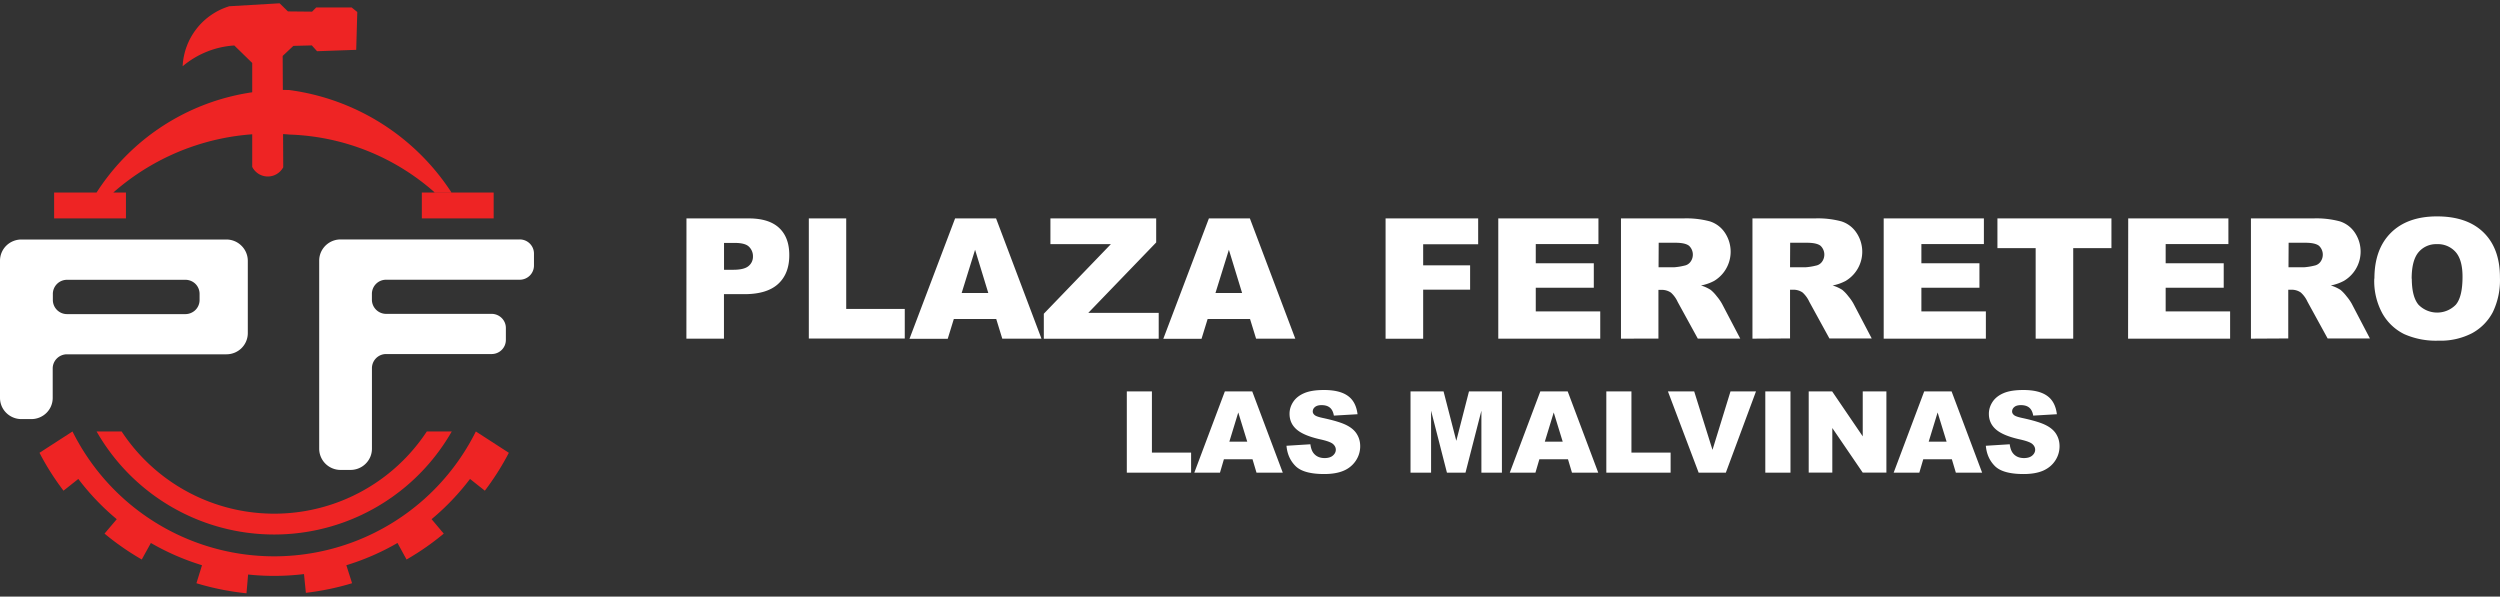 <svg width="264" height="63" viewBox="0 0 264 63" fill="none" xmlns="http://www.w3.org/2000/svg">
    <rect x="0" y="0" width="264" height="63" fill="#333333" stroke="none"/>
    <path d="M72.491 23.064h6.576c1.43 0 2.503.337 3.218 1.012.716.676 1.07 1.639 1.063 2.89 0 1.285-.39 2.29-1.169 3.01-.779.719-1.965 1.087-3.562 1.087H76.45v4.699h-3.966l.007-12.698zm3.966 5.424h.974c.768 0 1.306-.13 1.618-.396a1.268 1.268 0 0 0 .464-1.01 1.393 1.393 0 0 0-.404-1.012c-.269-.28-.775-.418-1.519-.418h-1.133v2.836zm8.955-5.424h3.948v9.56h6.183v3.123H85.412V23.065zm19.791 10.623h-4.48l-.644 2.092h-4.037l4.816-12.715h4.327l4.794 12.698h-4.139l-.637-2.075zm-.84-2.748-1.395-4.564-1.416 4.564h2.811zm6.562-7.875h11.168v2.539l-7.17 7.436h7.436v2.73h-12.132V33.13l7.082-7.348h-6.384v-2.72zm21.079 10.623h-4.479l-.645 2.092h-4.036l4.815-12.715h4.328l4.794 12.698h-4.139l-.638-2.075zm-.839-2.748-1.395-4.564-1.417 4.564h2.812zM146.317 23.064h9.777v2.73h-5.808v2.227h4.958v2.57h-4.958v5.181h-3.969V23.064zm11.901 0h10.577v2.712h-6.618v2.022h6.129v2.588h-6.129v2.5h6.809v2.876h-10.768V23.064zm12.957 12.698V23.064h6.582a9.558 9.558 0 0 1 2.798.311c.636.201 1.187.608 1.565 1.158a3.604 3.604 0 0 1-.038 4.146c-.287.4-.654.736-1.078.989-.433.228-.899.389-1.381.478.363.106.709.264 1.027.467.242.202.459.432.648.683.209.245.393.51.549.79l1.923 3.669h-4.483l-2.125-3.874a2.99 2.99 0 0 0-.708-.978 1.683 1.683 0 0 0-.97-.293h-.354v5.145l-3.955.007zm3.969-7.54h1.668a6.226 6.226 0 0 0 1.062-.173c.257-.046.487-.19.641-.4a1.283 1.283 0 0 0-.142-1.685c-.262-.22-.754-.33-1.476-.33h-1.739l-.014 2.589zm9.915 7.54V23.064h6.59a9.555 9.555 0 0 1 2.797.311c.636.201 1.187.608 1.565 1.158.282.405.477.863.573 1.347a3.573 3.573 0 0 1-.608 2.8c-.288.4-.656.736-1.08.988a4.87 4.87 0 0 1-1.374.478c.362.106.708.264 1.027.467.235.199.448.423.633.67.209.244.393.508.549.789l1.923 3.668h-4.469l-2.124-3.874a3.02 3.02 0 0 0-.708-.977 1.689 1.689 0 0 0-.971-.294h-.354v5.145l-3.969.022zm3.969-7.54h1.668a6.226 6.226 0 0 0 1.062-.173c.257-.046.487-.19.641-.4a1.283 1.283 0 0 0-.141-1.685c-.262-.22-.755-.33-1.477-.33h-1.739l-.014 2.589zm9.89-5.158h10.581v2.712h-6.601v2.022h6.13v2.588h-6.13v2.5h6.81v2.876h-10.79V23.064zm12.011 0h12.039V26.2h-4.036v9.56h-3.966v-9.56h-4.037v-3.137zm13.81 0h10.58v2.712h-6.625v2.022h6.13v2.588h-6.13v2.5h6.806v2.876h-10.775l.014-12.698zm12.96 12.698V23.064h6.586a9.592 9.592 0 0 1 2.801.311 2.998 2.998 0 0 1 1.562 1.158 3.588 3.588 0 0 1-1.133 5.127c-.434.23-.9.393-1.381.486a4.05 4.05 0 0 1 1.026.467c.234.2.445.425.631.67.209.244.394.508.552.789l1.919 3.668h-4.465l-2.124-3.874a2.947 2.947 0 0 0-.709-.977 1.677 1.677 0 0 0-.97-.294h-.354v5.145l-3.941.022zm3.966-7.54h1.671a6.348 6.348 0 0 0 1.063-.173c.256-.047.485-.19.64-.4a1.283 1.283 0 0 0-.145-1.685c-.262-.22-.754-.33-1.476-.33h-1.739l-.014 2.589zm9.072 1.198c0-2.073.581-3.685 1.742-4.837 1.161-1.152 2.783-1.73 4.865-1.732 2.125 0 3.766.567 4.922 1.7 1.157 1.133 1.733 2.722 1.728 4.766a7.749 7.749 0 0 1-.754 3.647 5.364 5.364 0 0 1-2.181 2.217 7.227 7.227 0 0 1-3.559.793 8.244 8.244 0 0 1-3.612-.69 5.362 5.362 0 0 1-2.298-2.167 7.128 7.128 0 0 1-.867-3.704l.014.007zm3.948 0c0 1.278.241 2.202.708 2.758a2.754 2.754 0 0 0 3.941 0c.468-.549.709-1.53.709-2.953 0-1.192-.244-2.063-.73-2.613a2.503 2.503 0 0 0-1.983-.829 2.414 2.414 0 0 0-1.923.84c-.491.573-.736 1.511-.736 2.814l.014-.017z" fill="#fff"/>
    <path fill-rule="evenodd" clip-rule="evenodd" d="M47.803 33.842c.634 0 1.144.255 1.144.57 0 .316-.51.574-1.144.574-.633 0-1.143-.258-1.143-.573 0-.316.513-.57 1.143-.57zM0 27.529V42.01a2.224 2.224 0 0 0 .662 1.59c.424.42.997.655 1.594.656h1.062a2.27 2.27 0 0 0 1.59-.656 2.22 2.22 0 0 0 .658-1.579v-3.105a1.48 1.48 0 0 1 .44-1.063c.282-.28.664-.438 1.062-.439h16.848c.596 0 1.169-.235 1.593-.655a2.234 2.234 0 0 0 .659-1.583V27.53a2.232 2.232 0 0 0-.673-1.583 2.256 2.256 0 0 0-1.593-.655H2.256a2.28 2.28 0 0 0-1.597.655A2.235 2.235 0 0 0 0 27.53zm19.575 2.018H7.082a1.494 1.494 0 0 0-1.501 1.498v.627a1.494 1.494 0 0 0 1.501 1.498h12.492c.398 0 .78-.157 1.063-.436a1.484 1.484 0 0 0 .439-1.062v-.634a1.492 1.492 0 0 0-.44-1.062 1.512 1.512 0 0 0-1.061-.429z" fill="#fff"/>
    <path fill-rule="evenodd" clip-rule="evenodd" d="M53.42 35.92v-1.274a1.47 1.47 0 0 0-.44-1.062 1.508 1.508 0 0 0-1.062-.44h-11.14a1.502 1.502 0 0 1-1.505-1.497v-.61a1.492 1.492 0 0 1 1.501-1.497h14.111c.398-.001.78-.159 1.062-.439a1.495 1.495 0 0 0 .44-1.062v-1.257a1.48 1.48 0 0 0-.443-1.063 1.497 1.497 0 0 0-1.062-.435h-18.92a2.266 2.266 0 0 0-2.083 1.38 2.226 2.226 0 0 0-.172.858v19.865a2.24 2.24 0 0 0 .662 1.582c.424.42.997.655 1.593.655h1.062a2.266 2.266 0 0 0 2.081-1.382 2.22 2.22 0 0 0 .172-.855v-8.499a1.495 1.495 0 0 1 1.5-1.501h11.14a1.502 1.502 0 0 0 1.39-.922c.075-.183.113-.379.112-.576" fill="#fff"/>
    <path fill-rule="evenodd" clip-rule="evenodd" d="M47.704 45.566H45.07a19.295 19.295 0 0 1-32.223 0h-2.645a21.6 21.6 0 0 0 37.502 0z" fill="#EE2424"/>
    <path fill-rule="evenodd" clip-rule="evenodd" d="M36.575 59.688a25.852 25.852 0 0 0 5.4-2.351l.956 1.749a27.922 27.922 0 0 0 3.93-2.734l-1.285-1.526a25.872 25.872 0 0 0 4.058-4.249l1.565 1.24a27.646 27.646 0 0 0 2.535-4.002l-3.484-2.252a23.792 23.792 0 0 1-42.594 0L4.17 47.815a27.355 27.355 0 0 0 2.536 4.001l1.565-1.239a25.729 25.729 0 0 0 4.058 4.25l-1.29 1.522a27.93 27.93 0 0 0 3.931 2.734l.963-1.746a25.854 25.854 0 0 0 5.4 2.351l-.59 1.901a28.07 28.07 0 0 0 5.286 1.063l.17-1.983a26.12 26.12 0 0 0 5.903-.046l.198 1.98a28.218 28.218 0 0 0 4.88-1.014l-.606-1.901zM52.13 20.33h-7.585v2.734h7.585V20.33zM13.3 20.33H5.715v2.734H13.3V20.33zM30.523 9.505A23.565 23.565 0 0 0 10.198 20.33h1.77a24.902 24.902 0 0 1 18.622-6.119c5.66.19 11.076 2.35 15.311 6.108h1.77A24.24 24.24 0 0 0 30.524 9.505z" fill="#EE2424"/>
    <path fill-rule="evenodd" clip-rule="evenodd" d="m37.729 1.269-.595-.482h-3.74l-.438.443-2.55-.025-.878-.857-5.311.312a6.969 6.969 0 0 0-4.93 6.338 9.384 9.384 0 0 1 5.454-2.195l1.894 1.845v10.977a1.845 1.845 0 0 0 3.275.035l-.06-11.752 1.13-1.063 1.95-.05.55.613 4.136-.145.113-3.994z" fill="#EE2424"/>
    <path d="M118.991 41.331h2.651v6.467h4.138v2.113h-6.789v-8.58zM132.265 48.495h-3.02l-.415 1.416h-2.71l3.225-8.58h2.891l3.225 8.58h-2.775l-.421-1.416zm-.556-1.855-.948-3.085-.942 3.085h1.89zM135.853 47.073l2.522-.158c.055.41.166.722.334.936.273.348.663.521 1.17.521.379 0 .669-.088.872-.263.207-.18.311-.387.311-.62 0-.223-.098-.422-.293-.598-.195-.175-.648-.341-1.358-.497-1.163-.261-1.992-.609-2.487-1.042-.5-.433-.749-.985-.749-1.656 0-.441.126-.857.38-1.247.258-.394.642-.702 1.153-.924.515-.227 1.219-.34 2.113-.34 1.096 0 1.931.205 2.505.615.577.405.921 1.053 1.03 1.943l-2.499.146c-.067-.386-.207-.667-.422-.843-.21-.175-.503-.263-.878-.263-.308 0-.54.066-.696.199a.593.593 0 0 0-.234.474c0 .136.064.26.193.369.125.113.421.218.89.316 1.158.25 1.988.503 2.487.76.503.254.868.57 1.094.949.231.378.346.801.346 1.27 0 .55-.152 1.057-.457 1.521a2.87 2.87 0 0 1-1.276 1.06c-.546.238-1.235.357-2.066.357-1.459 0-2.469-.281-3.031-.843-.562-.562-.88-1.276-.954-2.142zM148.951 41.331h3.488l1.346 5.22 1.34-5.22h3.477v8.58h-2.166v-6.543l-1.679 6.543h-1.961l-1.674-6.543v6.543h-2.171v-8.58zM165.578 48.495h-3.02l-.415 1.416h-2.71l3.225-8.58h2.891l3.225 8.58H166l-.422-1.416zm-.556-1.855-.948-3.085-.942 3.085h1.89zM169.628 41.331h2.652v6.467h4.137v2.113h-6.789v-8.58zM176.133 41.331h2.774l1.932 6.175 1.902-6.175h2.692l-3.184 8.58h-2.873l-3.243-8.58zM186.416 41.331h2.658v8.58h-2.658v-8.58zM190.999 41.331h2.476l3.23 4.747V41.33h2.499v8.58h-2.499l-3.213-4.711v4.711h-2.493v-8.58zM206.116 48.495h-3.019l-.416 1.416h-2.71l3.225-8.58h2.891l3.225 8.58h-2.774l-.422-1.416zm-.556-1.855-.948-3.085-.942 3.085h1.89zM209.704 47.073l2.523-.158c.054.41.165.722.333.936.273.348.664.521 1.171.521.378 0 .669-.088.872-.263.207-.18.31-.387.31-.62 0-.223-.098-.422-.293-.598-.195-.175-.647-.341-1.357-.497-1.163-.261-1.992-.609-2.488-1.042-.499-.433-.749-.985-.749-1.656 0-.441.127-.857.38-1.247.258-.394.642-.702 1.153-.924.515-.227 1.22-.34 2.113-.34 1.097 0 1.932.205 2.505.615.578.405.921 1.053 1.03 1.943l-2.499.146c-.066-.386-.207-.667-.421-.843-.211-.175-.504-.263-.878-.263-.308 0-.541.066-.697.199a.593.593 0 0 0-.234.474c0 .136.065.26.193.369.125.113.422.218.89.316 1.159.25 1.988.503 2.487.76.504.254.869.57 1.095.949.23.378.345.801.345 1.27 0 .55-.152 1.057-.456 1.521-.305.465-.73.818-1.276 1.06-.546.238-1.235.357-2.066.357-1.459 0-2.47-.281-3.032-.843-.562-.562-.88-1.276-.954-2.142z" fill="#fff"/>
</svg>
